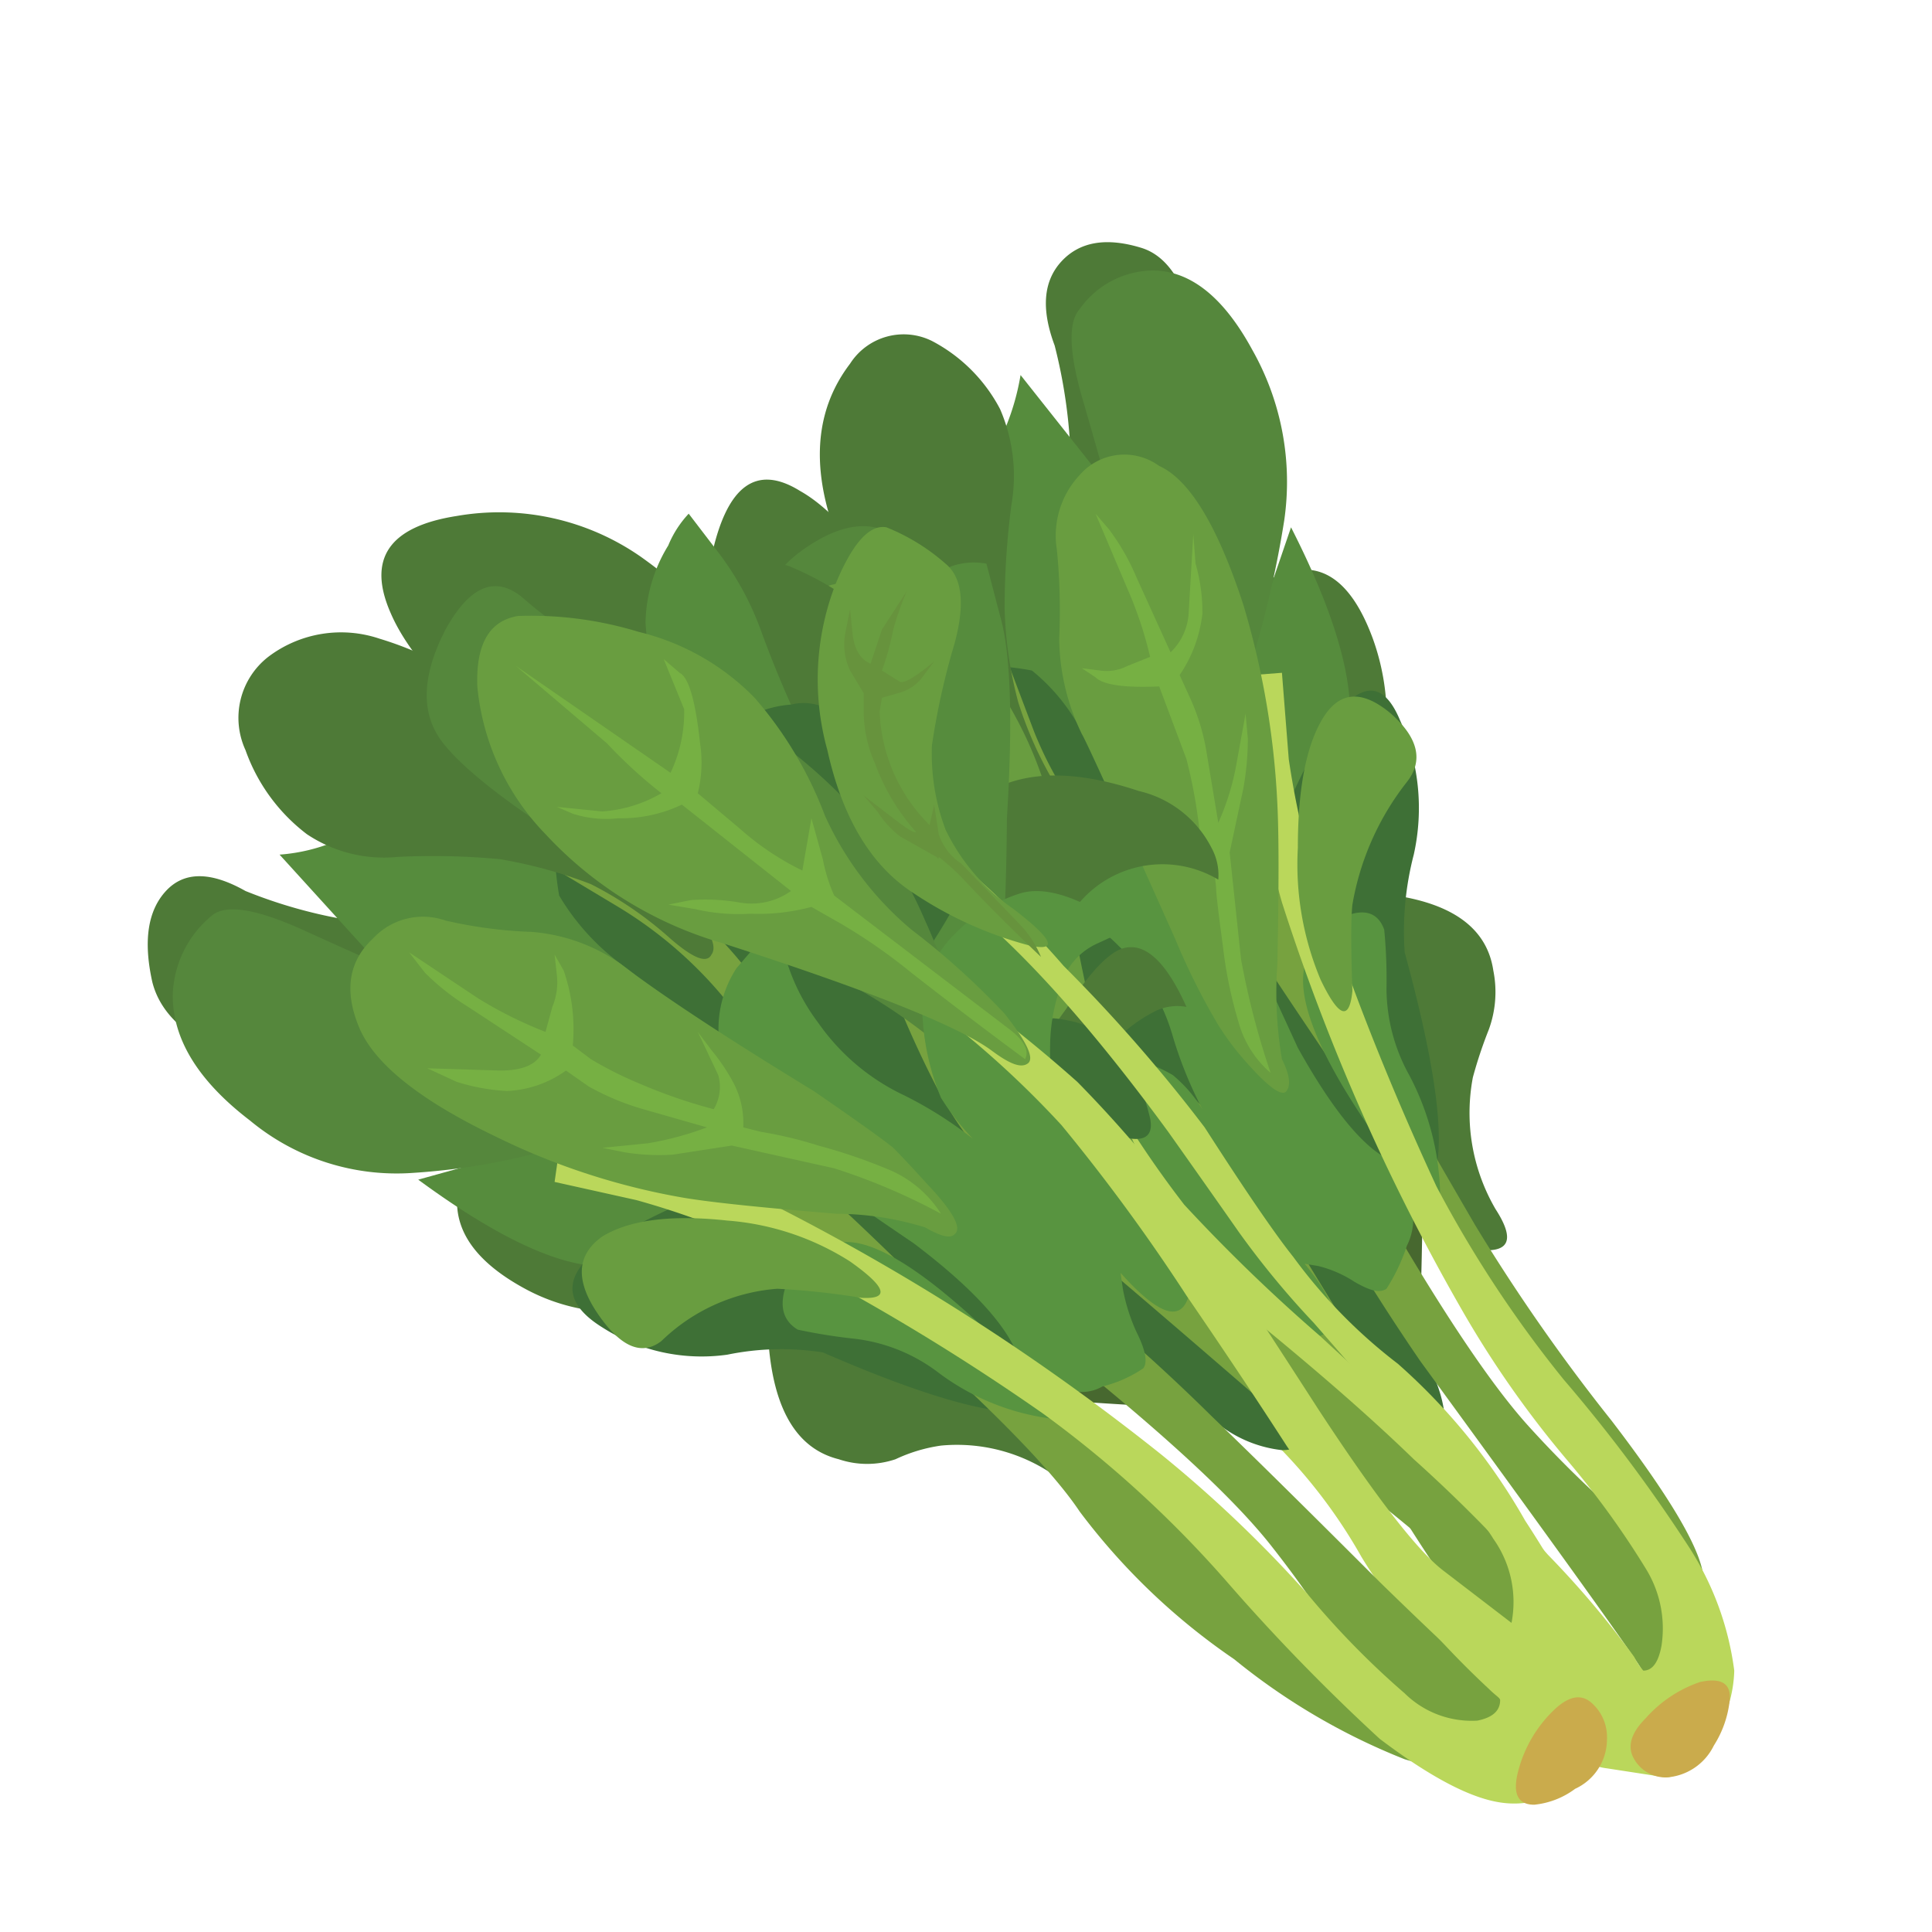 <svg height="85" viewBox="0 0 85 85" width="85" xmlns="http://www.w3.org/2000/svg"><path d="m44.1 36.7a15.2 15.2 0 0 1  .1-8.7q1.4-4.9 4.2-2.7 2.2 1.8 5.4 7.8 1.7 3.3 4.7 9.2l3.1 5.4a10.6 10.6 0 0 1 1 5q-.1 5.9-.2 6.6-.6 2.8-3 .6a47.1 47.1 0 0 1 -8.4-10.1 43.7 43.7 0 0 1 -3.3-7.7q-1.7-5.2-2.1-6.5z" fill="#47682f"/><path d="m45.5 36.7q10.1 13.2 9.9 14.9t-2.5-2.5a48.7 48.7 0 0 0 -9.9-5.6 19.4 19.4 0 0 1 -5.9-3.8 21.1 21.1 0 0 1 -4.9-6.6 12.7 12.7 0 0 1 -.9-8.6q1-4.7 3.9-2.9 2.5 1.4 5.7 7.1 4.1 7.4 4.6 8z" fill="#4e7a37"/><path d="m53.3 23.7q0 2.8-.1 7.1a22.7 22.7 0 0 0  .4 5.5l.3 1.5a49.6 49.6 0 0 1 1.3 6.4q0 2.4-3.4-2.8a25.5 25.5 0 0 1 -2.6-5.1 37.8 37.8 0 0 1 -1.5-6.5 64.7 64.7 0 0 1 -.6-8 22.9 22.9 0 0 0 -.7-6.6q-.9-2.4.3-3.7t3.5-.6q2 .6 2.6 4.7a57 57 0 0 1  .5 8.1z" fill="#4e7a37"/><path d="m54.8 26.2q3.8-3 5.6 1.9a10.3 10.3 0 0 1  .5 5 6.8 6.8 0 0 1 -.6 2 .8.8 0 0 0 -1 .2q-.9.9-.3 4 .5 2.5 1 5.3.2 1.4-.5.8a21.9 21.9 0 0 1 -3.3-4.2 17.9 17.9 0 0 1 -2.9-6 16.2 16.2 0 0 1  .6-5.9z" fill="#4e7a37"/><path d="m46.7 47.2q2.1.9 7.4 6-3.1-1-4.4-1.3a5.1 5.1 0 0 0 -3.3.1 13.6 13.6 0 0 0 -2.2 1.1 5 5 0 0 0 -1.8 2 6 6 0 0 0 -.4 4.9 1.8 1.8 0 0 1 -1.2-.3q-1.4-.8-1.9-3.4-1.2-6 2.2-8.5a5 5 0 0 1 5.6-.6z" fill="#4e7a37"/><path d="m55.9 54.5q-2.8-.5-3.9-.6a3.7 3.7 0 0 0 -2.9.8 8.2 8.2 0 0 0 -1.7 2.3 2.6 2.6 0 0 0 -.3 1.6q-2.4-1.4-2-3 .2-1 2.6-2.6a11.6 11.6 0 0 1 3-1.8q.8-.1 5.2 3.3z" fill="#4e7a37"/><path d="m33.9 44.5q-4.1-6.3-.2-7.3 2.3-.6 5.5 1a12.7 12.7 0 0 1 4.6 3.7q3.9 5.1 2.2 5.2-2.6.3-4.7.4-5.4.3-7.4-3z" fill="#4e7a37"/><path d="m61.4 39.4q3.9.6 4.3 3.3a4.8 4.8 0 0 1 -.2 2.6 19.5 19.5 0 0 0 -.7 2.1 8.4 8.4 0 0 0 1 5.8q1.1 1.7-.2 1.8t-3-3.2a22.1 22.1 0 0 1 -2.6-8.2q-.4-4.4 1.4-4.2z" fill="#4e7a37"/><path d="m56.8 23.2q2.6 5.1 2.6 8.2a12.7 12.7 0 0 1 -.6 3.5 15.2 15.2 0 0 0 -.7 3.5q-.1 1.6-.2 5.4-.4 2.9-1.8 2.4a6.3 6.3 0 0 0 -3.8-.1q-2 .6-1.4 2 .9 2.1-10.2 2.1a26.4 26.4 0 0 1 -7.7-.3l-2-.7a3.8 3.8 0 0 1  .2-1.6 6.1 6.1 0 0 1 2.6-3.1l3.6-2.3a3.4 3.4 0 0 1 3.2.4q3 1.8-1.4-1a42.6 42.6 0 0 0 -4.9-2.7 10.6 10.6 0 0 1 -2.9-2.1l-1.4-1.4a6.7 6.7 0 0 1 1.3-1 5.7 5.7 0 0 1 3-1 15.6 15.6 0 0 1 6 1.9l3.6 1.6q3 .8.8-2.5a16.9 16.9 0 0 1 -3-7.5 7.4 7.4 0 0 1 1-5.5 10.5 10.5 0 0 0 2.2-4.9l4.2 5.3a17.3 17.3 0 0 1 2.7 4.2q0 .1.7 3.6.3 1.8.7 6l .2 1.4a7.4 7.4 0 0 0 0-1.8 13.7 13.7 0 0 1  .7-5.2 18.5 18.5 0 0 0 1.4-3z" fill="#568c3d"/><path d="m45.4 29.5a8.5 8.5 0 0 1 2.3 2.9 12.8 12.8 0 0 0 2.9 3.6q1.3 1 1.5-.1.2-.8 1.7 1.1a20.1 20.1 0 0 1 1.4 2.1 42.9 42.9 0 0 1 3-6.8q2.2-3.5 3.4-.6a9.4 9.4 0 0 1  .6 5.9 13.4 13.4 0 0 0 -.4 4.3q2.6 9.5.7 10.7-1.4.8-1.2 3.1a8.8 8.8 0 0 0 1.3 4 5.8 5.8 0 0 1 1 3.4q-.1 1.6-1.6.4l-2.8-2.2a9.5 9.5 0 0 0 -2.7-5.5 25.5 25.5 0 0 0 -3.4-3.2q-1.4-1-1.2.6.4 2.7.4 3 0 1.1-.9.8a6.2 6.2 0 0 1 -2-1 4 4 0 0 1 -1.4-2.8 5.3 5.3 0 0 1  .5-2.9 2.2 2.2 0 0 0  .1-1.9 15 15 0 0 1 -.2-2.1q-.1-.8-1.4-.3a24.5 24.5 0 0 1 -2.5 1.8q-1.1.6-3-1.8a28.2 28.2 0 0 0 -3.6-3.2 2.3 2.3 0 0 1 -.7-2.6 5.8 5.8 0 0 1 1.4-3 1.8 1.8 0 0 1 1.6-.6 2.7 2.7 0 0 0 1.8-.3 1.6 1.6 0 0 0 1-1.6q-.6-2.2-.9-3.3-.6-2.2.9-2.1a11.4 11.4 0 0 1 2.4.2z" fill="#3e7036"/><path d="m73.5 76.4-3.4-1-2.8-1.3q.3.7 0 .4-.7-.5-3.9-5.2-2.6-3.8-5.9-9.9a57.2 57.2 0 0 0 -4.6-7.2 21.6 21.6 0 0 0 -4.9-4.3q-2.8-1.7-3.7-2.3a8.5 8.5 0 0 1 -2.2-2.3l-.9-1.4 1.1-1.8 1.4 1.9a11.5 11.5 0 0 0 3.5 3 28.2 28.2 0 0 1 4.2 2.4 14.3 14.3 0 0 1 3.9 4.4q2.4 4.2 9.7 15.7 1.9 3.2 2.8 4.4a8.4 8.4 0 0 0 2.7 2.3 16.5 16.5 0 0 0 2.2 1q .6.1-.5-1.8-.8-1.3-9.7-13.5-2.2-3.2-4.4-7t-3.1-5.6a29.4 29.4 0 0 0 -3.8-4.9q-2.9-3-4.2-4.7a19.6 19.6 0 0 1 -3.1-5.5l-1-3 1.2-.7 1.4 3.7a16.7 16.7 0 0 0 3.6 5.5 41.1 41.1 0 0 1 9.1 10.8q5.9 10.8 9.1 14.3a48.8 48.8 0 0 0 4.2 4.1q1.8 1.6 1.6 1.1-10.2-14-11.8-16.9-.8-1.5-3.5-5.5t-3.6-5.5a35.6 35.6 0 0 1 -1.9-4.3q-1.3-3.6-1.4-4a8.4 8.4 0 0 1 -.6-3.2l.1-1.6 1.4-.3.4 2.3a25.4 25.4 0 0 0 2.2 6.1q2.6 5.2 10.5 18.8a82.6 82.6 0 0 0 6 8.6q3.6 4.7 4 6.6a11.1 11.1 0 0 1 -1.4 7.3z" fill="#77a23f"/><path d="m46.6 34.8q1 1.5.5 1.8t-1.2-.5a39.3 39.3 0 0 1 -7.2-8.8q-4.5-7.1-1.3-11.3a2.8 2.8 0 0 1 3.6-1 7.1 7.1 0 0 1 3 3 7.4 7.4 0 0 1  .5 4.2 34.5 34.5 0 0 0 -.3 4.6 17.7 17.7 0 0 0  .6 4.1 17.1 17.1 0 0 0 1.8 3.9z" fill="#4e7a37"/><path d="m48.6 48.4-3.8-1.9a11.3 11.3 0 0 1 -2.9-2.2 16.6 16.6 0 0 1 -2.9-4 21 21 0 0 1 -2-4.9 26.4 26.4 0 0 0 -2.8-7.8q-1.2-1.9 1.4-3.6t4.3 0q1.6 1.6 3.8 7a54.2 54.2 0 0 1 2.9 9 23.4 23.4 0 0 0 2.1 5.8q.5.9 2 3.1.9 1.3-2.1-.5z" fill="#55873c"/><path d="m55.1 15.4a11.8 11.8 0 0 1 1.4 7.5 45.3 45.3 0 0 1 -1.4 6.1 32.4 32.4 0 0 1 -1.1 3.8 3.5 3.5 0 0 0  .1 2.5q.9 1.7 0 1.8t-2.2-3a18.1 18.1 0 0 1 -1.3-3.8q-.5-3-1-5.6-.2-1-1.9-6.9-1-3.3-.2-4.2a4 4 0 0 1 3.2-1.7q2.5 0 4.4 3.5z" fill="#55873c"/><path d="m51.8 37.7a9 9 0 0 1 3 3.4q.6 1.3 2.3 5 2.4 4.3 4.2 5-4.5-6.1-3.9-8.6a3 3 0 0 1 1.8-2.2q1.3-.5 1.7.6a22.8 22.8 0 0 1  .1 2.6 7.9 7.9 0 0 0 1 3.8 11.7 11.7 0 0 1 1.3 6.7l-1.2-1a2.6 2.6 0 0 1 -.2 1.8 8.3 8.3 0 0 1 -.9 1.9c-.3.2-.7.1-1.4-.3a5.2 5.2 0 0 0 -1.6-.7l-.6-.1q2.2 2.7.6 3.2a1.8 1.8 0 0 1 -1.9-.6l-.7-1a23.9 23.9 0 0 1 -3-3.1 3.8 3.8 0 0 0 -3.3-1.7 6.3 6.3 0 0 0 -3 .6 3.1 3.1 0 0 0 -1.2 1.4l-.6 1.4q-1.5-3.2-.9-5a7.9 7.9 0 0 1 1.8-3 3.8 3.8 0 0 1 3.5-1.4 6.7 6.7 0 0 1 2.9.9 6.1 6.1 0 0 1 1.3 1.5 18 18 0 0 1 -1.3-3.2 9 9 0 0 0 -2.4-4 6.3 6.3 0 0 0 -2.6-1.6l-1.1-.4 1.9-1.8q2.4-1.5 4.4-.1z" fill="#589440"/><path d="m75.4 76.4q-1 1.7-2.1 1.8l-2.6-.4q-1.7-.2-5.4-3.3a21.8 21.8 0 0 1 -5.4-6 23 23 0 0 0 -3.7-4.9q-1.2-1.3-4.5-4.2a60.2 60.2 0 0 1 -5.6-6.3 38.7 38.7 0 0 1 -3.8-5.4 1.5 1.5 0 0 1 0-1.5 1.2 1.2 0 0 1  .5-.3l1.2 2.1a45.5 45.5 0 0 0 8 9.9q1.9 1.8 3.5 3.3 1 1 3.1 3.5a110.9 110.9 0 0 0 7.5 8.3 3.9 3.9 0 0 0 3.2.9l-1.8-3.2q-1-1.8-5.7-5.9-6.2-5.3-7.5-6.6a37.7 37.7 0 0 1 -4.1-4.7 63.2 63.2 0 0 1 -3.6-6.4 24.9 24.9 0 0 0 -4.6-6.6l-2.2-1.8.2-3 2.6 2.9a47 47 0 0 1 5.1 7.5 45.4 45.4 0 0 0 4.4 6.9 75.2 75.2 0 0 0 6 5.8q2.8 2.6 5.3 4.7 1.8 1.6 4.7 4.9a40.7 40.7 0 0 1 3.8 4.5c.2.4.4.6.4.6q.6 0 .8-1.1a5 5 0 0 0 -.7-3.4 38.2 38.2 0 0 0 -3.4-4.7 44.5 44.5 0 0 1 -4.7-6.7 93.1 93.1 0 0 1 -7.9-17.9 32.4 32.4 0 0 1 -1.2-7l-.1-3 1.3-.1.3 3.8a38.1 38.1 0 0 0 2.2 8.3q1.8 5.1 4.3 10.5a52.1 52.1 0 0 0 5.6 8.5 68.3 68.3 0 0 1 5.4 7.2 13.1 13.1 0 0 1 2.1 5.6 5.6 5.6 0 0 1 -.9 2.9z" fill="#bad75b"/><path d="m45.1 45.9a11.1 11.1 0 0 0 -3.9-4.1 12.3 12.3 0 0 1 -4.2-3.4 10.8 10.8 0 0 1 -2-5.4 20 20 0 0 1 -.2-5.5 2.5 2.5 0 0 1 2.9-1.8q2.8.2 5.3 3.3a17.4 17.4 0 0 1 3.6 8.3q1.8 10.2 3 12.4.7 1.3.4 1.7t-1.8-1.1a47.8 47.8 0 0 1 -3.1-4.4z" fill="#699d40"/><path d="m54.7 26.6a36.4 36.4 0 0 1 1.5 8.8q.1 2 0 7a17.6 17.6 0 0 0  .2 4.2q.5 1 .2 1.4t-1.8-1.3a12.1 12.1 0 0 1 -1.2-1.6 29.6 29.6 0 0 1 -1.9-3.8q-3.8-8.5-4.1-9a9.8 9.8 0 0 1 -1-4.2 27.4 27.4 0 0 0 -.1-3.9 3.9 3.9 0 0 1 1-3.3 2.6 2.6 0 0 1 3.5-.4q2 .9 3.7 6.1z" fill="#699d40"/><path d="m58.1 43.1a13.1 13.1 0 0 1 -1-5.8q0-3.9 1.1-5.7t3-.2q1.8 1.6.7 3a12 12 0 0 0 -2.4 5.4q-.1.9 0 3.8-.2 2-1.4-.5z" fill="#699d40"/><path d="m34.2 47.7q-2.4.7-3-.5a9.4 9.4 0 0 1 -1.2-2.6q0-1.3 2.4-2.5a8.5 8.5 0 0 1 6.4-.4 7.4 7.4 0 0 1 5.1 4.2 18.6 18.6 0 0 1 1.5 5.4q.2 2.1-1.4-.7a8.1 8.1 0 0 0 -2.8-3.3 5.7 5.7 0 0 0 -3-.6 30.2 30.2 0 0 0 -4 1z" fill="#699d40"/><path d="m42.1 30.2a5.8 5.8 0 0 1  .1 2.2 10.7 10.7 0 0 1 -.8 2.9l2.9 5a4 4 0 0 0  .6-2.4l.3-3.2.2 1.3a21.9 21.9 0 0 1 0 2.6 9.9 9.9 0 0 1 -.6 2.8l.6 1.4a22.4 22.4 0 0 0 1.6 3.2q1.4 2.2 2.8 5.2-.6.2-1.1-.8l-.7-1.2q-2-3.8-2.8-5l-1-1.9a4.8 4.8 0 0 0 -1.4-.6l-1.4-.6 1.6-.2.5-.2a15.8 15.8 0 0 0 -1.3-2.8l-1.2-2.1a3.8 3.8 0 0 1 -1.9.2 5.4 5.4 0 0 1 -1.7-.5 3.6 3.6 0 0 1 -1-.5l-.4-.8 1.8 1a4.8 4.8 0 0 0 2.4-.6l-3.4-7.2 2.6 4.2a21.6 21.6 0 0 1 1.6 2.5 5.6 5.6 0 0 0  .9-2.6l.1-2.1z" fill="#76b043"/><path d="m52.6 24.8a7.6 7.6 0 0 1  .3 2.2 6 6 0 0 1 -1 2.7l.5 1.1a9.4 9.4 0 0 1  .7 2.4l.5 3a11 11 0 0 0  .8-2.6l.4-2.2.1 1.1a12.5 12.5 0 0 1 -.2 2.2l-.6 2.8.5 4.7a35.4 35.4 0 0 0 1.3 5 4.5 4.5 0 0 1 -1.4-2.2 19 19 0 0 1 -.7-3.4q-.3-2.2-.3-2.6l-.1-.9a2.1 2.1 0 0 1 -1.6-.4 6.4 6.4 0 0 1 -1.3-1l-.6-.7 1.6 1a1.9 1.9 0 0 0 1.3-.2 22.5 22.5 0 0 0 -.6-3.4l-1.2-3.2q-2.3.1-2.8-.4l-.6-.4.8.1a2 2 0 0 0 1.2-.2l1-.4a17.2 17.2 0 0 0 -1-3l-1.4-3.3.6.7a10 10 0 0 1 1.2 2.1l1.5 3.3a2.6 2.6 0 0 0  .8-1.8l.2-3.4z" fill="#76b043"/><path d="m40.3 43.5.6.5a2.3 2.3 0 0 1  .9 1.1l.6 1.7c.1.1.1.2 0 .2a4.3 4.3 0 0 0  .8 1.1 42.1 42.1 0 0 1 2.6 3.6 2.4 2.4 0 0 1 -1.2-1l-2.1-2.6a2.3 2.3 0 0 0 -1.1-.9l-1-.2.7-.2a5 5 0 0 0 -2.5-2 4.4 4.4 0 0 0 -1.6-.4l-.5.1a3.4 3.4 0 0 1 -.8 1.8l-.7.6q1-1.3.9-1.7l-.3-.8-1.7.5q-.8.3-1.3.6l1.3-.9 1.3-.6a1 1 0 0 0 -1-.9l-1-.1.9-.2a2 2 0 0 1 1.4.2l.8.6h.8a5.3 5.3 0 0 1 1.9.5 8 8 0 0 1 2.4 1.8c.1-.1-.1-.4-.4-1z" fill="#67933d"/><path d="m73.3 78.2a1.6 1.6 0 0 1 -1.4-.8c-.3-.5-.2-1.1.5-1.8a5.6 5.6 0 0 1 2.4-1.6q1.4-.3 1.3.8a4.6 4.6 0 0 1 -.7 2 2.5 2.5 0 0 1 -2.1 1.4z" fill="#caab4c"/><path d="m31.4 38.7-1 1.7q1.2.6 6.2 3.1a40.4 40.4 0 0 1 7.3 4.5 56.6 56.6 0 0 1 9.5 10.6q2.1 3-.6 3.3-.6.1-6.3-.3a10.4 10.4 0 0 1 -4.8-1.6l-5-4.2q-5.7-4.1-8.8-6.3-5.7-4.2-7.4-7-2-3.3 2.6-4.5a12.4 12.4 0 0 1 8.3.7z" fill="#47682f"/><path d="m34.3 30.9a26.8 26.8 0 0 1 3.6 7.2 78.8 78.8 0 0 0 5.3 11.9q3.9 3 2.4 3.1-1 .1-6.4-5.1-3.9-3.8-7.7-7.8-.4-.4-7.5-6-5.5-4.2-6.8-7.2-1.6-3.6 2.9-4.3a10.9 10.9 0 0 1 8.1 1.8 23.3 23.3 0 0 1 6.1 6.4z" fill="#4e7a37"/><path d="m11.2 46.8q-3.9-1.2-4.5-3.6-.6-2.7.6-4t3.5 0a21.6 21.6 0 0 0 6.3 1.5 63.1 63.1 0 0 1 7.8 1.4 40.2 40.2 0 0 1 6.1 2.4 24.8 24.8 0 0 1 4.8 3.5q4.9 4.4 2.6 4.2a35 35 0 0 1 -6.1-2.1l-1.4-.6a22.2 22.2 0 0 0 -5.2-1q-4.1-.2-6.7-.6a65.9 65.9 0 0 1 -7.8-1.1z" fill="#4e7a37"/><path d="m21.2 50 3.1-.7a13.6 13.6 0 0 1 5.5 0q2.2.6 5.7 3.8a25.1 25.1 0 0 1 3.9 4.2c.4.6.2.8-.7.6q-2.6-1-5-1.8-3-1-3.8-.1a1.2 1.2 0 0 0 -.2 1.1 4.7 4.7 0 0 1 -1.8.6 8.5 8.5 0 0 1 -4.8-1q-4.8-2.6-1.9-6.7z" fill="#4e7a37"/><path d="m45.9 42.9a7.4 7.4 0 0 0 -.1 3.7q.4 1.4 1.2 5.2-4.8-6.6-5.7-9.1a6.9 6.9 0 0 1  .6-6.4q2.5-3.4 8.2-1.5a4.8 4.8 0 0 1 3.2 2.5 2.5 2.5 0 0 1  .3 1.4 4.8 4.8 0 0 0 -6.6 1.7 18.1 18.1 0 0 0 -1.1 2.5z" fill="#4e7a37"/><path d="m48.2 54.1q-3.2-5.5-3-6.5a11.5 11.5 0 0 1 1.7-3.2q1.6-2.5 2.6-2.7 1.4-.3 2.7 2.6a2.2 2.2 0 0 0 -1.4.2 6.8 6.8 0 0 0 -2.2 1.8 4.4 4.4 0 0 0 -.8 3.3q0 1.2.4 4.5z" fill="#4e7a37"/><path d="m38.9 27.6q2.9 2.6 2.9 8.9a53.6 53.6 0 0 1 -.5 5.5q-.1 1.8-4.9-3.1a17.2 17.2 0 0 1 -3.5-5.7 11.5 11.5 0 0 1 -1-6.5q.6-2.5 2.8-1.8a14 14 0 0 1 4.2 2.7z" fill="#4e7a37"/><path d="m33.8 58.9q-.2-2.2 4-1.2a20.8 20.8 0 0 1 7.8 3.8q3.1 2.4 3 3.8t-1.7 0a7.5 7.5 0 0 0 -5.5-1.7 7 7 0 0 0 -2 .6 3.9 3.9 0 0 1 -2.5 0q-2.8-.7-3.1-5.3z" fill="#4e7a37"/><path d="m44.3 36q-.1 12.7-2.1 11.5-1.4-.9-2 1.4a9.8 9.8 0 0 0  .1 4.5q.5 1.8-2.2 1.8-3.6-.2-5.1-.3a16.7 16.7 0 0 0 -3.4.4 11.1 11.1 0 0 1 -3.4.4q-2.9-.2-7.8-3.8l3.6-1a14.8 14.8 0 0 0 3-1.4 8.9 8.9 0 0 1 4.9-.3l1.7.2a4.4 4.4 0 0 0 -1.3-.3 48.2 48.2 0 0 1 -5.7-1.4q-3.2-1-3.4-1.2a16.1 16.1 0 0 1 -3.9-3.4l-5-5.5a7.9 7.9 0 0 0 4.7-2 5.7 5.7 0 0 1 5.1-.6 17.6 17.6 0 0 1 7.1 4.2q3.1 2.8 2.4-.6l-1.4-4.1a20.4 20.4 0 0 1 -1.8-7.1 6.7 6.7 0 0 1 1-3.4 4.6 4.6 0 0 1  .9-1.4l1.3 1.7a13 13 0 0 1 1.9 3.5 50.3 50.3 0 0 0 2.6 5.9q3.4 7.2.9 1.7a4.8 4.8 0 0 1 -.3-3.8q1.3-2.2 2.2-4a5.7 5.7 0 0 1 3-2.7 3 3 0 0 1 1.5-.1l.6 2.3q.7 2.4.3 8.9z" fill="#568c3d"/><path d="m40.3 36.5q2.2 2.5 1.5 3.7a25.7 25.7 0 0 1 -1.7 2.6q-.4 1.6.3 1.8a9.2 9.2 0 0 1 2 .5 2 2 0 0 0 1.8.1 4.3 4.3 0 0 1 2.8-.3 4.1 4.1 0 0 1 2.7 1.8 12.2 12.2 0 0 1  .9 2.5q.2 1-.8.9a28.6 28.6 0 0 1 -2.8-.7q-1.5-.4-.6 1.4a43.3 43.3 0 0 0 3 4.2q2.6 3.2 5.2 3.7l2.3 3.3q1 1.8-.5 1.8a5.5 5.5 0 0 1 -3.2-1.5 8.2 8.2 0 0 0 -3.7-1.9q-2.2-.5-3 1-1.1 2.1-10.3-1.9a11.8 11.8 0 0 0 -4.2.1 8.1 8.1 0 0 1 -5.5-1.2q-2.9-1.8.6-4a32.5 32.5 0 0 1 6.5-2.8q-1-.9-2-1.8-1.8-1.8-1-2 1-.2.1-1.8a13.6 13.6 0 0 0 -3.4-3.6 10.3 10.3 0 0 1 -2.7-3 14.5 14.5 0 0 1 -.2-2.9q-.1-1.7 2-.8 1.1.4 3.1 1.4 1 .2 1.5-1a3.4 3.4 0 0 0  .3-2 2 2 0 0 1  .6-1.8 4.6 4.6 0 0 1 2.9-1.3 2.3 2.3 0 0 1 2.5 1 37.5 37.5 0 0 0 3 4.5z" fill="#3e7036"/><path d="m41.4 48.2a45.1 45.1 0 0 1 -2.3-5.1 14.8 14.8 0 0 0 -2.7-4.4l-1.9-1.8 1.8-1 1.4 1.2a12 12 0 0 1 2.2 2.7q.6 1.1 2.1 4.6a24.7 24.7 0 0 0 4.2 6 62.3 62.3 0 0 0 6.8 5.9q5.8 4.6 9.2 7.9a65.1 65.1 0 0 1 5 5q .2.4-.4 0l1.2 3.4.8 3.9a12.1 12.1 0 0 1 -2.2.9 8.2 8.2 0 0 1 -4.8 0 28.4 28.4 0 0 1 -7.5-4.4 28.7 28.7 0 0 1 -6.8-6.5q-1.8-2.7-8-8.2a108.6 108.6 0 0 0 -9.9-7.9 25.3 25.3 0 0 0 -5.9-3.1l-2.1-.6.4-1.6h1.4a7.3 7.3 0 0 1 3 1q .1 0 3.8 2.1a32.3 32.3 0 0 1 4.1 2.6q1.4 1 5.1 4.6 3.9 3.6 5.3 4.6 2.8 2.2 16 15.4.5.4-1.1-1.9-1.4-2.6-3.6-5.4-3.1-4-13.5-11.9a50.5 50.5 0 0 1 -10.1-11.6 18.4 18.4 0 0 0 -5.2-4.7l-3.5-2.1.7-1.4 3 1.5a19.6 19.6 0 0 1 5 4.2q1.5 1.8 4.4 5.4a33.7 33.7 0 0 0 4.7 4.8q1.7 1.4 5.3 4.2a85.6 85.6 0 0 1 6.5 5.8q2.6 2.5 7.4 7.3 4 3.9 5.5 5.1 1.7 1.4 1.6.8 0-.2-1-2.6a9.8 9.8 0 0 0 -2.2-3.4q-1.2-1.2-4.2-3.6-10.9-9.5-14.8-12.7a17 17 0 0 1 -4.2-5z" fill="#77a23f"/><path d="m16.7 28.1a15 15 0 0 1 5.9 3.4 60.6 60.6 0 0 1 8.3 9.1q.7 1 .4 1.4-.3.6-1.8-.7a16.2 16.2 0 0 0 -3.5-2.4 20.8 20.8 0 0 0 -4-1.1 31.7 31.7 0 0 0 -4.5-.1 6.1 6.1 0 0 1 -4-1 8 8 0 0 1 -2.7-3.7 3.4 3.4 0 0 1 1-4.1 5.3 5.3 0 0 1 4.9-.8z" fill="#4e7a37"/><path d="m42.5 45.1q1.7 3.6.6 2.5a24.8 24.8 0 0 0 -8.5-5.6 48.3 48.3 0 0 1 -8.4-4.2q-5.2-3.2-6.7-5.1t.1-5q1.6-2.9 3.4-1.4a20.1 20.1 0 0 0 3.4 2.4 28.2 28.2 0 0 0 3.9 1.7 18.2 18.2 0 0 1 4.7 2.8 23.9 23.9 0 0 1 3.7 3.7 20.2 20.2 0 0 1 2 3.6q.6 1.3 1.8 4.6z" fill="#55873c"/><path d="m28.9 47.3q3 2.1 2.8 3t-1.7-.2a2.7 2.7 0 0 0 -2.3-.4q-3.5.9-3.6.9a28.9 28.9 0 0 1 -5.9 1 10.1 10.1 0 0 1 -7.2-2.3q-3.4-2.6-3.4-5.5a4.7 4.7 0 0 1 1.7-3.5q.9-.8 4 .6 5.5 2.5 6.7 2.9l5.3 1.7a17 17 0 0 1 3.6 1.8z" fill="#55873c"/><path d="m39.8 48.2a17.5 17.5 0 0 1 3 1.9 11.3 11.3 0 0 1 -1.4-1.8 10.8 10.8 0 0 1 -.8-3.4 4.7 4.7 0 0 1 1.4-3.8 6.9 6.9 0 0 1 2.9-1.8q1.7-.5 4.7 1.6l-1.3.6a2.9 2.9 0 0 0 -1.4 1.3 8.1 8.1 0 0 0 -.7 3.3 5.4 5.4 0 0 0 1.6 4 23 23 0 0 1 3 3.9l1 .9a2.4 2.4 0 0 1  .5 2.1q-.5 1.8-3-1l .1.7a8.1 8.1 0 0 0  .6 1.9q.6 1.2.3 1.6a5.6 5.6 0 0 1 -1.8.8 1.8 1.8 0 0 1 -1.8 0l1 1.5a10.5 10.5 0 0 1 -6.4-2.1 7.5 7.5 0 0 0 -3.7-1.5 24.6 24.6 0 0 1 -2.5-.4q-1-.6-.5-2a2.6 2.6 0 0 1 2.2-1.8q2.3-.6 8.1 5.3-.6-2.2-4.7-5.3-3.4-2.3-4.7-3.3a10.3 10.3 0 0 1 -3.3-3.8 4.9 4.9 0 0 1  .2-5l1.8-2.1.3 1.4a8.8 8.8 0 0 0 1.5 3.1 9.6 9.6 0 0 0 3.8 3.2z" fill="#589440"/><path d="m53 49.6q2.7 4.2 3.9 5.7a23 23 0 0 0 4.6 4.7 26.9 26.9 0 0 1 5.6 6.9q3 4.6 3.1 6.6c.1.8.2 1.8.3 3a2.8 2.8 0 0 1 -1.7 2.2 4 4 0 0 1 -2.8.6q-2-.3-5.3-2.8a86.8 86.8 0 0 1 -6.8-7 49.4 49.4 0 0 0 -8-7.3 99.2 99.2 0 0 0 -9.9-6.1 36.1 36.1 0 0 0 -8-3.3l-3.6-.8.2-1.4 2.9.3a25.5 25.5 0 0 1 6.7 2.2 99.8 99.8 0 0 1 16.9 10.9 55.5 55.5 0 0 1 6.4 6.1 36.9 36.9 0 0 0 4.3 4.4 4.2 4.2 0 0 0 3.2 1.2q1-.2 1-.9c0-.1-.2-.2-.5-.5a39.5 39.5 0 0 1 -4.3-4.7 66.3 66.3 0 0 1 -4.6-6q-2-3.1-4.4-6.6a82.6 82.6 0 0 0 -5.5-7.5 42.2 42.2 0 0 0 -6.3-5.6 51.4 51.4 0 0 1 -7.1-6.7l-2.8-3.4 2.9.1 1.6 2.8a28.3 28.3 0 0 0 6.3 6.1 63.2 63.2 0 0 1 6.1 4.8 54 54 0 0 1 4.5 5.2q1.2 1.6 6.1 9.2 3.8 5.8 5.5 7.1l3 2.3a4.8 4.8 0 0 0 -.8-3.7q-.9-1.5-7.9-9.5a38.2 38.2 0 0 1 -3.3-4q-1.4-2-3.1-4.4-5.2-7.1-9.3-10.3l-2-1.5.3-.6q.6-.4 1.4.2a43.2 43.2 0 0 1 5 4.9 69.4 69.4 0 0 1 6.2 7.1z" fill="#bad75b"/><path d="m44.2 44.6q1.5 1.9 1 2.2c-.3.2-.8 0-1.6-.6q-2.2-1.6-11.8-4.7a17.1 17.1 0 0 1 -7.8-4.8 10.8 10.8 0 0 1 -3-6.5q-.1-2.8 1.8-3.1a16.2 16.2 0 0 1 5.3.7 10.6 10.6 0 0 1 5.1 2.9 17.1 17.1 0 0 1 3.1 5.2 14.2 14.2 0 0 0 3.8 5 33.3 33.3 0 0 1 4.1 3.7z" fill="#699d40"/><path d="m27.3 42.4q2.6 2 8.5 5.6 2.9 2 3.5 2.5.5.5 1.5 1.6 1.7 1.8 1.2 2.2c-.2.2-.6.1-1.3-.3a13.4 13.4 0 0 0 -3.9-.6q-4.9-.4-6.7-.7a30.4 30.4 0 0 1 -8.3-2.7q-5-2.4-6-4.8t.6-3.9a3 3 0 0 1 3.2-.8 19.8 19.8 0 0 0 3.8.5 7.9 7.9 0 0 1 3.9 1.4z" fill="#699d40"/><path d="m37.4 55.5q2.4 1.7.5 1.6a33.5 33.5 0 0 0 -3.7-.4 8.2 8.2 0 0 0 -5.1 2.3q-1.3 1-2.8-1.2t.2-3.4q1.8-1.1 5.5-.7a11.7 11.7 0 0 1 5.4 1.8z" fill="#699d40"/><path d="m44.6 40q2.6 2 .7 1.6a16.9 16.9 0 0 1 -5.1-2.3q-2.8-1.8-3.8-6.3a11.6 11.6 0 0 1  .4-7.4q1.1-2.6 2.2-2.4a9 9 0 0 1 2.6 1.6q1.1.9.4 3.5a31.9 31.9 0 0 0 -1 4.5 9.5 9.5 0 0 0  .6 3.7 9 9 0 0 0 3 3.5z" fill="#699d40"/><path d="m44.3 45.2q1.1.8.8 1.4-2.7-2-5-3.8a24.3 24.3 0 0 0 -3-2.1l-1.4-.8a9 9 0 0 1 -2.7.3 8.3 8.3 0 0 1 -2.4-.2l-1.2-.2 1-.2a8.8 8.8 0 0 1 2.1.1 3 3 0 0 0 2.3-.5l-4.8-3.8a6.2 6.2 0 0 1 -2.8.6 4.8 4.8 0 0 1 -2-.2l-.7-.3 2 .2a6 6 0 0 0 2.6-.8 21.2 21.2 0 0 1 -2.4-2.2l-4-3.4 6.8 4.7a6.2 6.2 0 0 0  .6-2.8l-.9-2.2.7.6q.6.3.9 3.1a5.6 5.6 0 0 1 -.1 2.2l1.9 1.6a12 12 0 0 0 2.7 1.8l.4-2.3.5 1.8a7.4 7.4 0 0 0  .5 1.6z" fill="#76b043"/><path d="m18 41.9 3 2a18.1 18.1 0 0 0 3 1.5l.3-1.1a2.8 2.8 0 0 0  .2-1.4l-.1-.9.4.7a7.9 7.9 0 0 1  .4 3.3l.8.6a16.4 16.4 0 0 0 2.2 1.1 22.8 22.8 0 0 0 3.2 1.1 1.9 1.9 0 0 0  .2-1.5l-.9-1.9.6.8a8.6 8.6 0 0 1 1 1.5 3.8 3.8 0 0 1  .4 1.9l.8.2a17.7 17.7 0 0 1 2.5.6 23.9 23.9 0 0 1 3.2 1.1 5 5 0 0 1 2.2 1.9 27.4 27.4 0 0 0 -4.7-2l-4.5-1-2.6.4a9.5 9.5 0 0 1 -2.1-.1l-1-.2 2-.2a13.7 13.7 0 0 0 2.6-.7l-2.8-.8a11.3 11.3 0 0 1 -2.4-1l-1-.7a4.8 4.8 0 0 1 -2.6.9 9 9 0 0 1 -2.2-.4l-1.3-.6 3.2.1q1.4 0 1.8-.7l-3.2-2.1a10.5 10.5 0 0 1 -1.9-1.5z" fill="#76b043"/><path d="m39.9 26a12.9 12.9 0 0 0 -.6 1.7q-.2 1-.5 1.8l.8.5q.3.1 1.5-.9l-.6.8a2 2 0 0 1 -1 .6l-.7.2-.1.6a7.4 7.4 0 0 0 2.2 5l .2-.9.2 1.3a2.5 2.5 0 0 0 1 1.3l2.5 2.6a4.6 4.6 0 0 1 1 1.5q-1.9-1.8-3.4-3.4a9.8 9.8 0 0 0 -1.1-1c0 .1 0 .1-.1 0l-1.6-.9a4.3 4.3 0 0 1 -1-1.1l-.6-.7 1.3 1q .9.7 1 .6a9.3 9.3 0 0 1 -1.8-3 5.7 5.7 0 0 1 -.5-2.2v-.9l-.6-1a2.7 2.7 0 0 1 -.2-1.7l.2-1 .1 1q .1 1.1.8 1.4l.5-1.5z" fill="#67933d"/><path d="m70.7 76.5a2.4 2.4 0 0 1 -1.4 2.2 3.6 3.6 0 0 1 -1.8.7q-1.1 0-.7-1.5a5.7 5.7 0 0 1 1.5-2.6q1-1 1.7-.4a2 2 0 0 1  .7 1.6z" fill="#caab4c"/></svg>
